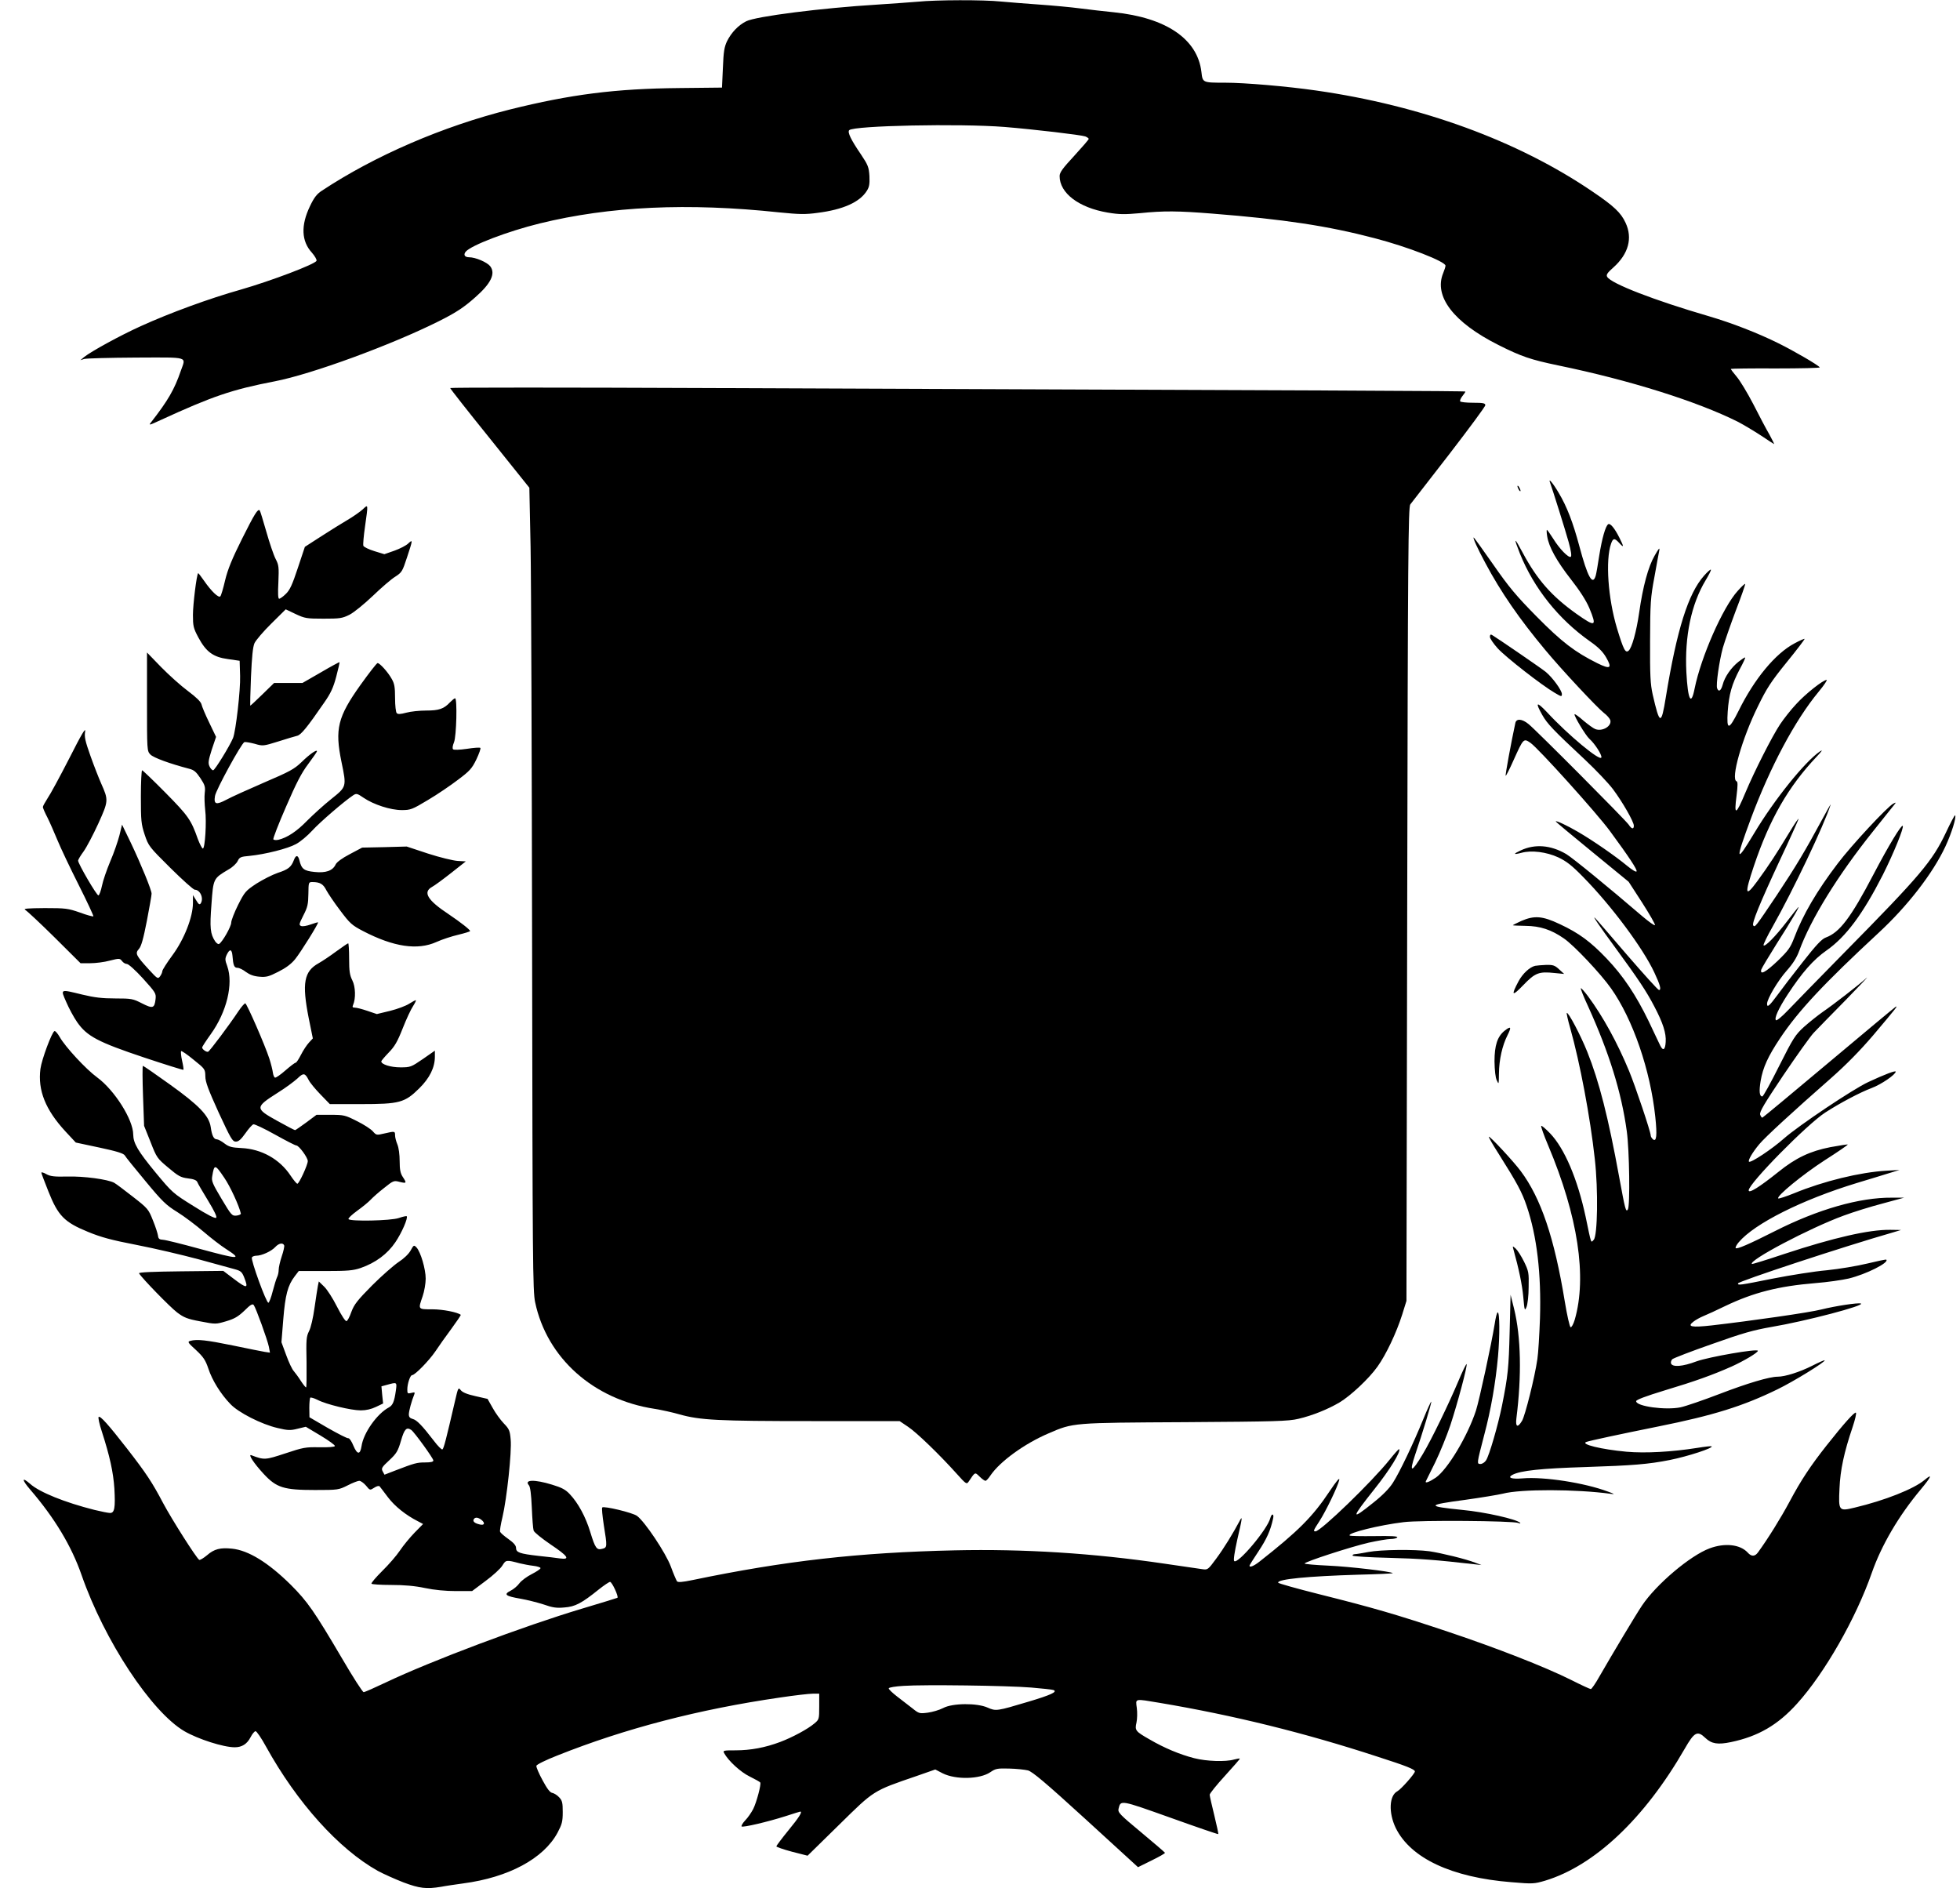 <?xml version="1.0" standalone="no"?>
<!DOCTYPE svg PUBLIC "-//W3C//DTD SVG 20010904//EN"
 "http://www.w3.org/TR/2001/REC-SVG-20010904/DTD/svg10.dtd">
<svg version="1.0" xmlns="http://www.w3.org/2000/svg"
 width="1280pt" height="1233pt" viewBox="0 0 1280 1233"
 preserveAspectRatio="xMidYMid meet">
<g transform="translate(0,1233) scale(0.1,-0.1)"
fill="#000000" stroke="none">
<path d="M5995 12319 c-44 -4 -163 -12 -265 -19 -363 -22 -795 -77 -857 -109
-52 -26 -97 -74 -125 -130 -18 -38 -23 -69 -27 -174 l-6 -129 -280 -3 c-416
-4 -707 -41 -1105 -140 -439 -110 -883 -302 -1229 -531 -32 -21 -50 -44 -77
-101 -60 -125 -56 -228 13 -303 19 -22 33 -46 30 -53 -8 -22 -299 -132 -494
-188 -206 -58 -465 -153 -654 -239 -135 -61 -324 -165 -369 -201 l-25 -21 25
8 c14 4 166 8 337 9 355 1 327 9 294 -86 -42 -123 -85 -196 -194 -336 -18 -22
-13 -21 60 13 340 156 467 200 748 254 242 47 760 237 1070 392 114 57 165 91
238 156 104 91 135 156 98 204 -21 26 -96 58 -137 58 -29 0 -39 16 -23 36 35
42 273 133 484 185 457 112 965 136 1565 72 130 -13 169 -14 249 -3 167 21
276 70 322 144 16 25 19 44 17 96 -4 59 -9 72 -55 141 -65 95 -90 146 -77 159
30 30 723 44 1014 21 195 -16 500 -52 528 -62 12 -5 22 -12 22 -16 0 -5 -43
-54 -95 -111 -76 -82 -95 -108 -95 -132 0 -111 125 -206 313 -238 78 -13 111
-13 212 -4 155 16 248 15 473 -3 468 -37 752 -80 1057 -160 217 -56 465 -153
465 -180 0 -7 -7 -29 -15 -48 -63 -152 68 -323 361 -470 151 -76 212 -96 389
-133 470 -97 908 -235 1176 -369 36 -19 103 -59 149 -89 46 -31 85 -56 86 -56
2 0 -12 28 -31 63 -20 34 -67 123 -105 198 -39 75 -88 156 -110 181 -21 25
-38 47 -36 49 3 2 135 4 295 3 159 0 288 3 285 7 -8 14 -166 106 -269 157
-135 67 -305 133 -455 177 -357 104 -638 213 -664 257 -8 13 0 26 41 62 98 88
126 191 79 291 -30 66 -77 110 -216 204 -488 332 -1118 562 -1805 660 -187 27
-465 51 -595 51 -147 0 -146 0 -154 70 -25 215 -230 355 -573 390 -60 6 -157
17 -218 25 -60 8 -180 19 -265 25 -85 6 -199 15 -253 20 -113 12 -425 11 -542
-1z"/>
<path d="M2940 9796 c0 -4 116 -152 259 -329 l258 -322 8 -385 c4 -212 8
-1391 10 -2620 3 -2053 4 -2242 20 -2315 77 -363 380 -634 780 -695 44 -7 117
-23 162 -36 135 -38 252 -44 862 -44 l576 0 55 -37 c56 -37 206 -182 319 -308
60 -67 64 -69 77 -50 43 64 40 63 71 33 16 -16 33 -28 39 -28 5 0 20 16 33 36
62 91 222 207 379 274 162 70 153 69 892 73 591 4 673 6 740 22 90 21 192 62
268 107 72 43 193 156 248 234 56 78 124 222 161 339 l28 90 5 2590 c4 2281 7
2592 20 2611 8 11 122 158 253 326 130 169 237 313 237 322 0 13 -14 16 -79
16 -44 0 -82 4 -85 9 -3 5 3 20 14 34 11 14 20 27 20 30 0 4 -707 7 -4952 23
-923 4 -1678 4 -1678 0z"/>
<path d="M10123 9178 c16 -44 99 -308 121 -387 16 -58 21 -93 14 -97 -14 -9
-74 52 -115 119 -20 31 -38 57 -41 57 -2 0 -2 -19 2 -42 11 -70 62 -162 155
-281 58 -74 99 -138 120 -187 51 -123 42 -127 -83 -39 -163 116 -258 224 -352
400 -56 105 -61 103 -18 -6 91 -226 252 -428 456 -572 56 -39 85 -68 107 -106
41 -71 28 -80 -57 -38 -147 73 -232 138 -397 305 -134 136 -180 191 -283 339
-68 97 -125 177 -128 177 -7 0 24 -70 77 -168 100 -188 223 -366 391 -567 107
-129 339 -377 383 -411 19 -14 37 -35 41 -46 12 -39 -51 -77 -98 -59 -13 5
-47 30 -77 55 -29 26 -56 45 -58 42 -7 -7 72 -139 97 -161 35 -31 82 -104 78
-121 -6 -29 -217 146 -355 295 -69 73 -79 67 -31 -18 33 -58 70 -97 281 -294
69 -65 151 -151 181 -191 62 -83 136 -212 136 -238 0 -25 -15 -22 -33 6 -20
30 -607 620 -655 658 -43 35 -80 37 -86 6 -26 -120 -67 -341 -63 -344 2 -2 26
44 52 103 64 142 65 143 110 112 50 -34 434 -460 519 -576 128 -174 178 -251
174 -263 -2 -7 -28 8 -63 37 -72 60 -223 165 -320 221 -70 41 -145 76 -145 68
0 -3 107 -92 238 -199 l238 -195 88 -136 c48 -75 86 -141 84 -147 -2 -6 -39
21 -83 58 -219 188 -455 381 -497 406 -101 59 -204 67 -296 24 -52 -24 -50
-30 4 -16 65 18 163 6 241 -30 54 -26 88 -52 163 -129 184 -187 390 -464 464
-623 38 -81 47 -114 30 -114 -6 0 -100 104 -209 230 -109 127 -202 235 -208
240 -21 20 28 -52 133 -195 148 -202 202 -283 253 -381 57 -108 79 -176 75
-233 -3 -52 -17 -61 -35 -25 -6 13 -41 85 -76 160 -83 171 -166 296 -275 410
-104 109 -179 165 -305 224 -114 54 -166 58 -252 21 -30 -14 -55 -26 -55 -28
0 -2 37 -3 83 -4 95 -1 168 -25 250 -82 66 -45 242 -232 308 -326 143 -202
257 -535 289 -839 13 -121 8 -166 -15 -147 -8 7 -15 18 -15 26 0 23 -100 321
-141 420 -77 186 -171 357 -268 488 -24 32 -45 55 -47 53 -3 -3 18 -56 47
-118 137 -302 218 -560 253 -817 17 -121 22 -487 7 -510 -13 -21 -18 1 -57
213 -71 389 -131 624 -208 816 -43 108 -125 263 -134 254 -2 -2 7 -46 22 -97
64 -227 131 -582 161 -856 23 -202 18 -503 -7 -528 -19 -20 -14 -37 -53 151
-53 247 -138 446 -232 544 -29 30 -55 52 -58 49 -3 -3 17 -61 46 -129 194
-461 254 -857 173 -1137 -9 -30 -21 -51 -27 -49 -6 2 -23 77 -38 168 -68 415
-155 674 -288 852 -46 62 -202 230 -208 224 -2 -3 27 -54 65 -113 120 -190
151 -248 182 -339 67 -197 96 -443 87 -735 -4 -107 -11 -226 -17 -265 -17
-119 -80 -369 -100 -403 -29 -48 -44 -41 -37 16 35 278 30 532 -15 715 l-23
92 -6 -240 c-6 -240 -11 -288 -50 -484 -26 -128 -83 -325 -104 -357 -8 -13
-25 -24 -36 -24 -26 0 -25 1 24 190 44 165 74 339 90 513 12 137 11 287 -2
287 -5 0 -14 -35 -20 -77 -21 -131 -100 -495 -122 -564 -55 -168 -185 -384
-262 -438 -43 -29 -73 -40 -65 -23 2 4 29 59 61 123 31 64 75 172 98 240 48
146 112 386 107 401 -2 5 -28 -48 -57 -118 -60 -142 -173 -376 -229 -469 -73
-123 -91 -126 -51 -7 48 140 110 345 106 349 -2 2 -26 -50 -52 -114 -66 -162
-155 -348 -198 -415 -23 -37 -68 -83 -130 -132 -147 -118 -145 -104 9 90 100
125 175 247 161 261 -2 2 -30 -29 -62 -69 -115 -144 -450 -468 -484 -468 -16
0 -15 4 26 67 43 67 119 225 129 268 4 20 -17 -5 -64 -75 -109 -164 -205 -260
-456 -457 -38 -30 -66 -41 -66 -27 0 3 26 45 59 94 53 80 78 135 95 213 8 33
-9 37 -18 4 -18 -73 -213 -304 -236 -281 -6 6 3 62 20 139 34 146 36 163 14
120 -41 -77 -102 -177 -152 -244 -53 -72 -55 -73 -90 -68 -21 3 -131 19 -247
36 -469 69 -919 97 -1370 87 -626 -14 -1107 -68 -1712 -194 -68 -14 -95 -16
-102 -8 -4 6 -23 49 -40 96 -33 89 -170 294 -221 331 -28 21 -216 66 -227 55
-4 -3 1 -55 10 -114 23 -143 23 -148 -10 -156 -36 -10 -46 4 -78 109 -30 99
-79 190 -134 248 -28 30 -53 43 -116 62 -114 35 -184 33 -151 -4 9 -11 15 -56
19 -146 3 -71 8 -139 12 -150 3 -11 53 -51 110 -90 115 -77 131 -101 63 -92
-24 4 -88 11 -143 17 -121 14 -145 22 -145 52 0 16 -16 34 -50 58 -27 19 -51
40 -54 47 -3 6 4 49 15 94 29 122 62 431 54 509 -5 58 -10 69 -45 105 -21 22
-54 67 -72 100 l-34 60 -79 18 c-55 12 -85 25 -96 39 -16 20 -17 18 -38 -73
-58 -250 -73 -309 -82 -314 -4 -3 -30 22 -56 57 -76 99 -112 136 -138 142 -18
5 -25 13 -25 30 0 21 18 88 35 129 6 15 4 17 -19 11 -24 -6 -26 -4 -26 23 0
37 19 93 31 93 19 0 112 96 152 155 22 33 69 100 105 148 35 48 63 89 61 91
-21 17 -117 36 -186 36 -95 0 -93 -2 -63 85 11 32 20 84 20 115 0 63 -33 175
-60 204 -17 17 -18 17 -39 -21 -13 -23 -45 -53 -79 -75 -31 -21 -109 -89 -172
-152 -96 -97 -117 -124 -135 -172 -11 -32 -25 -59 -32 -61 -7 -3 -33 37 -62
94 -27 54 -65 113 -84 131 l-35 34 -6 -29 c-3 -15 -13 -80 -22 -143 -9 -65
-24 -131 -36 -153 -18 -36 -19 -56 -16 -203 1 -90 0 -164 -3 -164 -4 0 -19 19
-34 42 -15 24 -36 52 -46 64 -11 11 -33 58 -50 105 l-31 84 12 150 c13 159 29
221 75 281 l26 34 173 0 c147 0 182 3 232 20 97 34 174 91 226 168 42 62 84
159 74 170 -3 2 -26 -3 -52 -12 -53 -18 -318 -23 -328 -7 -4 5 22 29 56 54 35
25 74 57 88 72 14 15 53 50 88 77 61 49 64 50 102 40 46 -11 47 -8 20 33 -15
23 -20 47 -20 103 0 42 -6 88 -15 109 -8 19 -15 46 -15 59 0 28 -1 28 -71 12
-50 -12 -52 -11 -74 14 -13 15 -59 45 -104 67 -77 39 -85 41 -172 41 l-92 0
-67 -50 c-37 -27 -70 -50 -73 -50 -4 0 -56 27 -117 61 -146 81 -146 88 5 184
50 31 106 73 127 92 40 39 50 37 74 -10 9 -18 44 -60 77 -94 l61 -63 202 0
c253 0 287 9 382 103 68 67 102 136 102 207 l0 39 -79 -55 c-76 -52 -81 -54
-146 -54 -63 0 -125 19 -125 39 0 4 22 30 48 57 39 40 57 70 92 159 24 61 54
125 67 144 12 19 21 37 19 39 -2 2 -21 -8 -43 -22 -21 -14 -77 -35 -125 -47
l-87 -21 -62 21 c-35 12 -71 21 -82 21 -15 0 -17 4 -11 18 18 41 16 119 -5
160 -17 34 -21 60 -21 142 0 55 -3 100 -6 100 -4 0 -38 -24 -77 -52 -39 -29
-91 -64 -116 -78 -96 -53 -110 -130 -65 -358 l27 -133 -25 -27 c-14 -15 -38
-51 -52 -79 -15 -29 -30 -53 -36 -53 -5 0 -35 -23 -66 -50 -32 -28 -62 -49
-68 -47 -6 2 -12 17 -14 33 -2 16 -12 57 -23 91 -28 87 -146 357 -157 361 -5
1 -26 -23 -46 -53 -57 -86 -187 -260 -197 -263 -11 -4 -39 16 -39 28 0 4 25
43 56 86 105 146 149 329 108 445 -15 40 -15 49 -3 75 19 39 33 37 37 -6 5
-64 11 -80 33 -80 11 0 36 -12 55 -27 25 -18 51 -28 88 -31 45 -4 62 1 123 32
48 24 84 50 110 82 36 44 155 235 150 241 -2 1 -23 -5 -48 -14 -25 -9 -53 -14
-62 -10 -16 6 -14 13 14 69 28 54 32 74 33 141 1 75 1 77 26 77 50 0 71 -13
91 -53 12 -22 52 -82 91 -133 63 -84 76 -96 149 -134 200 -104 356 -127 480
-71 35 16 99 37 142 47 42 10 77 21 77 24 0 9 -63 58 -140 110 -138 91 -170
144 -109 178 17 9 74 51 126 92 l95 75 -53 3 c-30 2 -117 23 -194 48 l-139 46
-146 -4 -145 -3 -81 -43 c-50 -26 -85 -52 -92 -67 -19 -41 -64 -57 -138 -49
-69 7 -85 19 -99 77 -9 35 -23 35 -36 0 -17 -45 -37 -61 -105 -83 -35 -12 -98
-44 -139 -70 -71 -47 -77 -54 -120 -139 -25 -50 -45 -102 -45 -116 0 -25 -57
-126 -79 -139 -5 -4 -17 4 -26 17 -32 49 -36 88 -24 242 12 169 12 168 111
227 26 14 52 39 60 55 12 25 19 29 78 34 101 10 249 47 303 77 27 14 75 54
106 88 50 55 209 192 268 231 20 13 26 12 68 -17 65 -44 175 -80 249 -80 57 0
68 4 171 66 61 36 149 96 196 132 76 57 91 73 120 133 18 38 30 72 26 75 -3 4
-43 1 -88 -6 -48 -7 -85 -8 -90 -3 -6 6 -3 24 6 46 16 39 22 287 7 287 -5 0
-19 -12 -33 -26 -40 -43 -72 -54 -156 -54 -43 0 -101 -6 -130 -14 -37 -10 -54
-11 -62 -3 -6 6 -11 49 -11 98 0 72 -4 95 -22 126 -25 45 -78 103 -92 103 -6
0 -56 -65 -112 -143 -149 -209 -168 -288 -124 -502 34 -164 34 -162 -67 -243
-49 -39 -119 -103 -158 -142 -67 -69 -129 -110 -187 -124 -15 -3 -29 -2 -33 3
-3 5 34 101 83 213 67 155 101 221 145 279 31 42 57 79 57 83 0 14 -47 -18
-100 -70 -49 -47 -77 -62 -245 -134 -104 -45 -215 -95 -246 -112 -68 -36 -84
-31 -75 24 6 40 172 343 192 352 6 2 36 -3 67 -11 54 -16 57 -15 154 15 54 17
109 34 123 37 25 5 66 55 178 218 42 60 59 97 78 169 13 50 23 92 21 94 -1 1
-56 -28 -122 -67 l-120 -69 -93 0 -92 0 -77 -75 c-42 -41 -77 -74 -79 -73 -1
2 1 86 5 188 6 131 12 195 23 220 9 19 58 77 110 128 l94 93 65 -31 c60 -28
71 -30 182 -30 107 0 122 2 170 26 29 15 95 69 152 123 55 53 121 110 146 125
43 28 47 34 77 126 38 115 39 120 8 91 -13 -13 -54 -34 -90 -47 l-66 -23 -65
20 c-36 11 -69 27 -72 35 -3 8 2 65 11 127 21 149 22 146 -16 110 -18 -16 -62
-47 -98 -68 -36 -21 -113 -69 -172 -107 l-107 -69 -46 -138 c-36 -109 -52
-144 -78 -169 -18 -18 -38 -32 -44 -32 -7 0 -9 34 -5 108 4 98 3 112 -18 152
-13 25 -40 105 -61 179 -21 73 -40 136 -43 138 -12 12 -33 -21 -115 -185 -66
-132 -94 -201 -111 -272 -12 -52 -26 -99 -31 -104 -11 -13 -59 33 -106 101
-20 29 -38 52 -39 50 -10 -9 -34 -205 -34 -272 0 -73 3 -87 35 -147 51 -95 97
-129 194 -142 l76 -11 3 -99 c3 -91 -28 -360 -46 -405 -21 -51 -119 -211 -130
-211 -7 0 -18 12 -24 26 -10 21 -7 39 15 109 l28 83 -45 94 c-25 51 -47 104
-50 118 -4 17 -32 45 -88 87 -46 34 -125 105 -176 157 l-92 95 0 -321 c0 -318
0 -322 22 -345 20 -21 127 -60 253 -93 32 -8 46 -20 74 -62 29 -44 33 -57 28
-96 -3 -24 -1 -74 3 -111 10 -78 -1 -251 -15 -252 -5 -1 -20 28 -33 62 -44
125 -62 151 -211 302 -80 81 -149 147 -153 147 -4 0 -8 -78 -8 -172 0 -158 2
-179 25 -249 25 -74 28 -78 168 -217 79 -78 150 -142 159 -142 35 0 60 -56 39
-89 -7 -11 -14 -7 -30 20 l-21 34 0 -52 c0 -91 -57 -237 -134 -341 -36 -49
-66 -96 -66 -104 0 -8 -7 -23 -15 -34 -14 -18 -17 -16 -74 46 -83 91 -90 104
-64 133 15 16 29 65 52 183 17 88 31 168 31 178 0 24 -69 192 -135 331 l-58
120 -17 -70 c-10 -38 -36 -115 -60 -170 -23 -55 -48 -127 -54 -159 -7 -33 -17
-61 -23 -63 -10 -4 -133 207 -133 227 0 6 16 33 36 60 20 28 63 110 96 182 67
148 67 153 19 261 -15 34 -47 115 -70 180 -35 99 -41 125 -35 160 5 31 -23
-16 -104 -176 -61 -119 -125 -237 -142 -261 -16 -25 -30 -50 -30 -56 0 -6 13
-37 30 -69 16 -32 45 -99 65 -147 20 -49 82 -180 138 -291 56 -111 99 -204 97
-207 -3 -2 -43 8 -88 25 -78 27 -93 29 -230 29 -112 -1 -142 -3 -127 -12 11
-6 97 -86 191 -179 l170 -169 63 0 c34 0 92 7 128 17 63 16 66 15 80 -3 7 -10
22 -19 32 -19 10 0 56 -41 105 -95 82 -91 86 -97 82 -134 -7 -61 -18 -64 -89
-28 -59 30 -68 32 -174 32 -85 0 -136 6 -215 25 -148 36 -143 38 -106 -47 17
-40 49 -100 72 -133 64 -92 136 -130 438 -231 138 -46 253 -82 256 -80 2 3 -2
30 -9 60 -7 31 -9 59 -6 62 3 3 40 -22 81 -56 75 -60 76 -62 77 -108 0 -37 19
-87 87 -237 79 -170 90 -190 112 -190 18 0 34 14 63 55 21 30 44 56 52 58 8 2
71 -28 141 -67 70 -39 132 -71 139 -71 17 0 75 -79 75 -102 0 -25 -57 -148
-68 -148 -5 0 -25 24 -45 54 -71 107 -190 173 -320 179 -64 3 -82 8 -111 30
-19 15 -42 27 -50 27 -20 0 -32 24 -40 81 -11 73 -76 141 -269 279 -92 66
-170 120 -174 120 -3 0 -3 -88 1 -196 l7 -196 42 -105 c40 -103 44 -108 116
-168 65 -55 81 -64 128 -70 37 -4 56 -12 61 -23 3 -9 35 -64 70 -121 42 -69
60 -107 54 -113 -7 -7 -56 18 -148 76 -135 84 -139 88 -247 218 -117 142 -146
192 -147 249 0 97 -122 290 -235 373 -74 54 -209 200 -245 264 -13 23 -29 41
-34 39 -17 -6 -84 -186 -92 -247 -18 -140 33 -267 163 -408 l68 -73 155 -33
c113 -24 157 -38 165 -51 5 -10 66 -85 135 -168 110 -133 135 -157 208 -202
45 -28 122 -86 171 -128 49 -42 114 -92 144 -111 113 -73 92 -72 -173 0 -113
31 -218 57 -235 58 -24 1 -31 7 -33 26 -2 14 -16 59 -33 100 -29 73 -32 78
-131 155 -56 44 -111 85 -122 91 -42 23 -200 44 -306 41 -85 -2 -111 1 -138
16 -17 10 -32 14 -32 9 0 -4 21 -59 46 -122 63 -159 104 -201 258 -264 87 -36
155 -54 320 -86 114 -22 297 -65 405 -94 108 -30 215 -59 237 -65 36 -10 44
-17 58 -51 30 -76 21 -78 -70 -9 l-66 50 -278 -3 c-182 -2 -276 -6 -272 -13
18 -31 203 -221 248 -255 45 -34 67 -43 153 -59 99 -19 100 -19 168 1 54 16
78 30 119 69 39 39 53 47 61 37 14 -18 90 -228 99 -273 l7 -38 -34 5 c-19 3
-113 22 -209 42 -171 35 -233 42 -277 30 -20 -6 -17 -11 37 -60 49 -46 62 -66
81 -122 24 -74 80 -165 143 -230 52 -56 204 -133 308 -157 67 -16 84 -17 131
-5 l54 13 97 -58 c53 -32 95 -62 93 -68 -2 -6 -43 -9 -101 -8 -90 2 -106 -1
-223 -40 -131 -43 -137 -44 -221 -12 -25 10 15 -52 81 -123 83 -89 130 -104
334 -104 151 0 155 1 213 30 33 17 67 30 76 30 10 0 29 -14 44 -31 26 -32 26
-32 54 -14 15 10 30 14 35 9 4 -5 29 -37 55 -72 44 -58 116 -116 195 -156 l34
-18 -55 -56 c-31 -32 -74 -84 -96 -117 -22 -33 -74 -93 -116 -134 -41 -41 -73
-78 -70 -83 3 -4 61 -8 128 -8 85 0 155 -6 221 -20 61 -13 136 -20 202 -20
l106 0 88 66 c49 36 98 81 110 101 23 37 24 38 114 14 22 -5 61 -13 88 -16 26
-3 47 -10 47 -15 0 -6 -26 -23 -57 -39 -32 -16 -68 -43 -81 -60 -12 -17 -38
-39 -58 -49 -47 -24 -33 -35 66 -52 41 -7 108 -24 149 -37 59 -21 86 -25 137
-20 70 5 112 27 225 118 34 27 67 49 73 49 13 0 58 -98 48 -104 -4 -2 -108
-34 -232 -71 -381 -114 -987 -342 -1279 -481 -74 -35 -139 -64 -146 -64 -7 0
-70 98 -140 218 -183 311 -227 374 -336 483 -147 145 -276 225 -384 236 -76 8
-116 -2 -163 -43 -23 -19 -46 -33 -51 -30 -19 12 -179 264 -236 371 -71 135
-110 194 -235 355 -123 158 -176 217 -186 207 -4 -4 5 -47 21 -95 52 -161 75
-266 82 -373 7 -125 1 -159 -28 -159 -11 0 -57 9 -102 20 -194 49 -358 115
-420 170 -56 49 -56 28 0 -37 160 -186 270 -369 336 -559 149 -428 455 -892
671 -1019 90 -52 255 -105 329 -105 47 0 80 21 103 65 11 22 26 40 33 40 7 0
38 -45 68 -100 203 -367 475 -669 730 -812 37 -20 113 -54 167 -75 106 -40
151 -45 247 -29 30 6 95 15 144 22 296 39 525 162 616 331 29 55 34 72 34 135
0 61 -3 75 -24 97 -13 14 -33 26 -44 28 -15 2 -34 27 -64 83 -24 44 -42 86
-40 94 1 8 62 38 136 67 444 177 925 302 1456 379 94 14 189 25 213 25 l42 0
0 -84 c0 -82 -1 -85 -31 -110 -43 -37 -144 -91 -223 -121 -98 -37 -194 -55
-292 -55 -79 0 -84 -1 -75 -18 27 -50 107 -124 167 -153 36 -18 67 -35 69 -39
7 -12 -24 -129 -46 -173 -12 -23 -35 -57 -52 -74 -17 -18 -27 -36 -24 -40 9
-8 171 30 290 68 49 16 91 29 93 29 16 0 -7 -37 -76 -121 -44 -54 -80 -102
-80 -106 0 -4 46 -20 102 -35 l102 -26 206 202 c231 227 219 220 505 318 l123
43 48 -25 c86 -43 243 -39 311 7 35 24 46 26 123 24 47 -1 102 -7 123 -12 29
-8 114 -79 379 -321 l340 -311 89 44 c49 24 88 46 87 50 -2 4 -72 64 -156 134
-141 117 -153 130 -147 154 14 58 10 58 339 -59 170 -61 310 -109 312 -107 2
2 -10 57 -26 123 -16 65 -30 126 -30 134 0 8 45 64 100 124 55 60 99 111 97
112 -2 2 -19 -1 -38 -6 -55 -16 -180 -12 -261 9 -93 24 -194 66 -290 122 -93
53 -98 59 -86 111 5 23 6 66 2 95 -8 63 -18 61 150 33 481 -81 944 -195 1421
-351 190 -61 245 -83 245 -97 0 -14 -90 -116 -114 -129 -54 -28 -59 -140 -11
-240 97 -197 364 -323 755 -354 141 -12 149 -11 221 10 323 98 649 406 911
861 63 110 83 121 135 71 41 -39 82 -45 168 -27 177 37 306 112 431 251 180
199 384 556 488 854 63 180 175 372 320 545 69 83 79 107 25 62 -70 -59 -259
-134 -457 -181 -104 -25 -106 -22 -99 125 5 121 30 237 86 402 16 48 26 90 21
93 -9 6 -79 -72 -192 -215 -104 -132 -166 -225 -241 -366 -55 -103 -141 -242
-206 -331 -20 -28 -43 -29 -67 -2 -49 54 -150 65 -249 28 -127 -47 -349 -235
-442 -374 -41 -61 -191 -312 -278 -463 -25 -45 -51 -82 -56 -82 -5 0 -62 26
-127 59 -170 85 -487 209 -807 316 -338 113 -487 156 -838 244 -147 37 -269
71 -270 76 -5 23 195 42 524 52 126 3 227 8 225 10 -10 11 -284 43 -419 49
-86 4 -157 10 -157 14 0 11 301 109 418 136 59 13 124 24 144 24 20 0 40 5 43
11 5 7 -40 10 -149 8 -86 -1 -159 0 -162 4 -16 16 194 68 352 87 109 14 711 9
749 -5 12 -5 17 -4 12 1 -22 23 -228 70 -377 84 -237 24 -235 32 20 66 100 14
210 32 244 40 118 31 478 30 706 -1 28 -4 25 -1 -20 15 -152 57 -417 98 -556
86 -73 -6 -102 4 -67 23 53 28 189 42 478 51 306 10 409 18 550 46 119 24 284
78 273 89 -2 3 -45 -2 -94 -10 -164 -26 -338 -36 -462 -25 -163 15 -304 49
-262 64 22 8 212 49 470 101 359 72 554 133 779 243 105 51 316 181 307 189
-2 2 -39 -14 -82 -36 -79 -40 -176 -71 -224 -71 -54 0 -196 -42 -381 -113
-107 -41 -221 -80 -254 -87 -97 -20 -290 6 -290 40 0 9 60 32 188 71 197 59
313 101 437 156 79 36 170 90 170 102 0 16 -321 -40 -401 -69 -90 -34 -156
-39 -166 -14 -3 8 1 21 8 28 8 7 124 52 259 99 202 72 270 91 390 112 220 37
617 141 582 153 -19 6 -164 -16 -257 -39 -77 -20 -456 -74 -715 -104 -135 -15
-165 -9 -120 25 14 11 43 27 65 36 22 9 86 38 141 65 186 89 348 130 589 150
77 6 175 20 218 30 115 28 265 104 246 123 -2 3 -58 -9 -124 -25 -66 -16 -185
-36 -265 -44 -80 -7 -237 -32 -350 -54 -224 -45 -230 -45 -230 -32 0 13 694
242 1015 334 l50 15 -70 1 c-138 2 -370 -51 -694 -158 -113 -38 -208 -67 -210
-65 -24 23 379 235 597 315 64 24 180 60 257 80 l140 38 -80 0 c-210 2 -483
-76 -765 -219 -168 -85 -249 -120 -255 -110 -3 4 6 22 20 38 103 122 414 278
772 387 81 24 177 54 213 65 l65 20 -87 -5 c-171 -10 -409 -68 -601 -147 -54
-22 -101 -37 -104 -34 -14 14 158 155 303 249 85 54 153 101 151 103 -2 2 -52
-6 -113 -17 -133 -26 -226 -70 -339 -161 -125 -100 -195 -144 -195 -121 0 44
381 431 500 508 96 62 226 131 303 160 62 23 157 88 157 107 0 9 -72 -18 -179
-68 -98 -45 -456 -285 -550 -368 -79 -70 -218 -162 -229 -152 -8 8 22 60 67
114 38 46 222 215 467 430 102 90 190 180 275 279 157 186 167 199 147 187 -8
-5 -205 -169 -437 -364 -232 -195 -426 -356 -431 -358 -4 -2 -11 7 -15 19 -6
17 25 69 151 257 88 130 177 255 199 278 22 23 116 120 210 215 93 96 154 160
135 143 -55 -49 -219 -176 -285 -221 -33 -23 -88 -67 -123 -98 -58 -53 -71
-73 -163 -256 -55 -110 -104 -199 -110 -199 -19 0 -22 34 -11 101 15 89 49
162 127 279 120 180 287 358 644 689 189 175 354 388 436 564 40 86 73 192 63
203 -3 2 -30 -49 -60 -113 -88 -186 -166 -279 -663 -783 -165 -168 -331 -338
-369 -378 -39 -41 -73 -69 -78 -64 -12 12 16 75 76 167 95 145 168 228 255
289 126 88 237 238 367 493 69 137 140 311 130 320 -9 9 -93 -130 -191 -317
-148 -283 -221 -379 -311 -412 -26 -9 -63 -48 -153 -163 -65 -82 -139 -179
-165 -215 -51 -69 -66 -82 -66 -55 0 32 71 152 129 217 40 45 65 85 81 129 75
206 252 493 481 779 72 91 137 171 143 179 9 12 8 12 -10 3 -39 -21 -271 -270
-362 -390 -137 -180 -228 -335 -286 -489 -24 -62 -38 -81 -106 -147 -78 -74
-117 -96 -108 -58 3 10 48 85 100 168 99 155 158 256 141 239 -5 -5 -39 -48
-75 -95 -74 -96 -143 -166 -151 -153 -3 4 24 60 60 123 132 234 334 658 378
795 4 11 -23 -36 -60 -105 -103 -191 -168 -300 -291 -485 -141 -210 -142 -211
-154 -199 -12 12 40 140 177 434 61 129 113 246 118 260 4 14 -24 -27 -62 -90
-77 -128 -132 -212 -205 -312 -82 -112 -87 -91 -24 97 103 306 224 517 410
714 36 38 42 48 21 34 -99 -68 -298 -315 -429 -534 -122 -203 -126 -186 -21
97 125 335 287 640 442 827 35 42 58 77 52 77 -23 0 -138 -91 -198 -157 -35
-37 -82 -97 -106 -133 -52 -78 -167 -305 -226 -445 -63 -151 -76 -155 -58 -19
8 65 8 89 0 92 -40 13 35 279 140 491 56 115 84 159 187 286 67 82 119 151
117 153 -2 2 -32 -11 -67 -30 -124 -66 -261 -231 -364 -440 -64 -128 -79 -129
-71 -5 8 113 27 179 78 276 22 40 38 75 36 77 -2 3 -21 -10 -43 -27 -48 -38
-91 -99 -104 -151 -11 -39 -26 -49 -36 -23 -9 22 14 179 37 264 12 41 50 151
85 244 36 93 63 171 61 174 -3 2 -25 -19 -49 -46 -97 -107 -239 -430 -281
-637 -23 -117 -44 -77 -54 106 -12 235 32 445 126 601 21 35 37 66 34 69 -3 3
-23 -15 -45 -40 -103 -116 -177 -351 -249 -792 -30 -186 -40 -184 -86 17 -15
68 -18 122 -17 350 1 248 3 282 28 415 14 80 29 159 32 175 4 23 -3 14 -30
-33 -42 -72 -77 -202 -101 -371 -18 -126 -48 -232 -69 -250 -21 -18 -33 5 -76
146 -59 196 -76 445 -39 552 13 38 23 39 54 5 31 -34 31 -26 1 34 -31 62 -60
97 -73 89 -18 -11 -41 -93 -59 -205 -9 -59 -19 -118 -23 -131 -20 -69 -53 -10
-107 193 -41 153 -81 258 -135 348 -37 63 -70 102 -56 66z m-8659 -4538 c39
-56 98 -185 109 -235 1 -5 -12 -11 -28 -13 -30 -3 -34 2 -98 109 -59 99 -67
117 -61 148 13 80 18 80 78 -9z m392 -443 c2 -7 -5 -39 -16 -71 -11 -33 -20
-72 -20 -88 0 -16 -5 -38 -11 -49 -5 -11 -18 -52 -28 -91 -10 -40 -23 -74 -28
-75 -13 -5 -117 282 -108 296 3 6 17 11 29 11 35 0 98 29 123 56 24 26 51 31
59 11z m729 -949 c-10 -71 -20 -95 -46 -109 -77 -41 -166 -167 -178 -253 -9
-57 -28 -56 -53 3 -11 28 -26 50 -33 49 -7 -2 -67 29 -134 67 l-120 70 -1 61
c0 33 3 63 6 67 4 3 25 -3 47 -14 57 -30 220 -69 283 -69 35 0 69 8 100 23
l46 22 -6 56 -5 56 37 10 c65 18 65 19 57 -39z m101 -256 c19 -13 144 -185
144 -199 0 -9 -15 -13 -54 -13 -53 0 -68 -4 -198 -54 l-67 -26 -12 22 c-10 19
-6 27 43 72 48 45 57 60 77 129 22 76 36 90 67 69z m457 -586 c27 -21 22 -39
-10 -31 -34 8 -47 20 -39 34 9 15 27 13 49 -3z m3592 -1096 c72 -6 136 -13
144 -16 31 -11 -17 -33 -165 -77 -204 -61 -210 -62 -264 -38 -69 31 -230 30
-291 -3 -25 -13 -70 -26 -100 -30 -54 -7 -58 -6 -100 28 -24 19 -70 54 -101
78 -31 24 -56 48 -54 53 1 6 45 13 97 16 131 9 677 2 834 -11z"/>
<path d="M9910 9155 c0 -5 5 -17 10 -25 5 -8 10 -10 10 -5 0 6 -5 17 -10 25
-5 8 -10 11 -10 5z"/>
<path d="M9730 8171 c0 -10 23 -44 51 -75 53 -58 289 -242 372 -290 44 -26 47
-27 47 -8 0 24 -62 109 -105 144 -26 22 -320 223 -352 242 -9 5 -13 0 -13 -13z"/>
<path d="M10025 6023 c-36 -9 -80 -50 -107 -99 -52 -97 -44 -104 30 -27 78 81
102 90 205 79 l62 -6 -33 30 c-28 26 -39 30 -85 29 -28 -1 -61 -4 -72 -6z"/>
<path d="M9827 5600 c-48 -38 -67 -96 -67 -201 1 -58 6 -106 15 -124 13 -29
13 -27 14 45 1 91 22 183 56 250 27 54 23 62 -18 30z"/>
<path d="M9884 4170 c34 -122 57 -230 64 -310 8 -89 9 -93 21 -65 7 17 14 75
14 130 2 94 0 104 -30 166 -18 36 -42 74 -54 85 -22 19 -22 19 -15 -6z"/>
<path d="M8935 2195 c-38 -7 -78 -14 -88 -14 -10 -1 -16 -5 -13 -10 3 -4 110
-11 238 -14 200 -5 304 -13 558 -42 l45 -5 -40 15 c-60 24 -221 63 -300 75
-97 13 -316 11 -400 -5z"/>
</g>
</svg>
